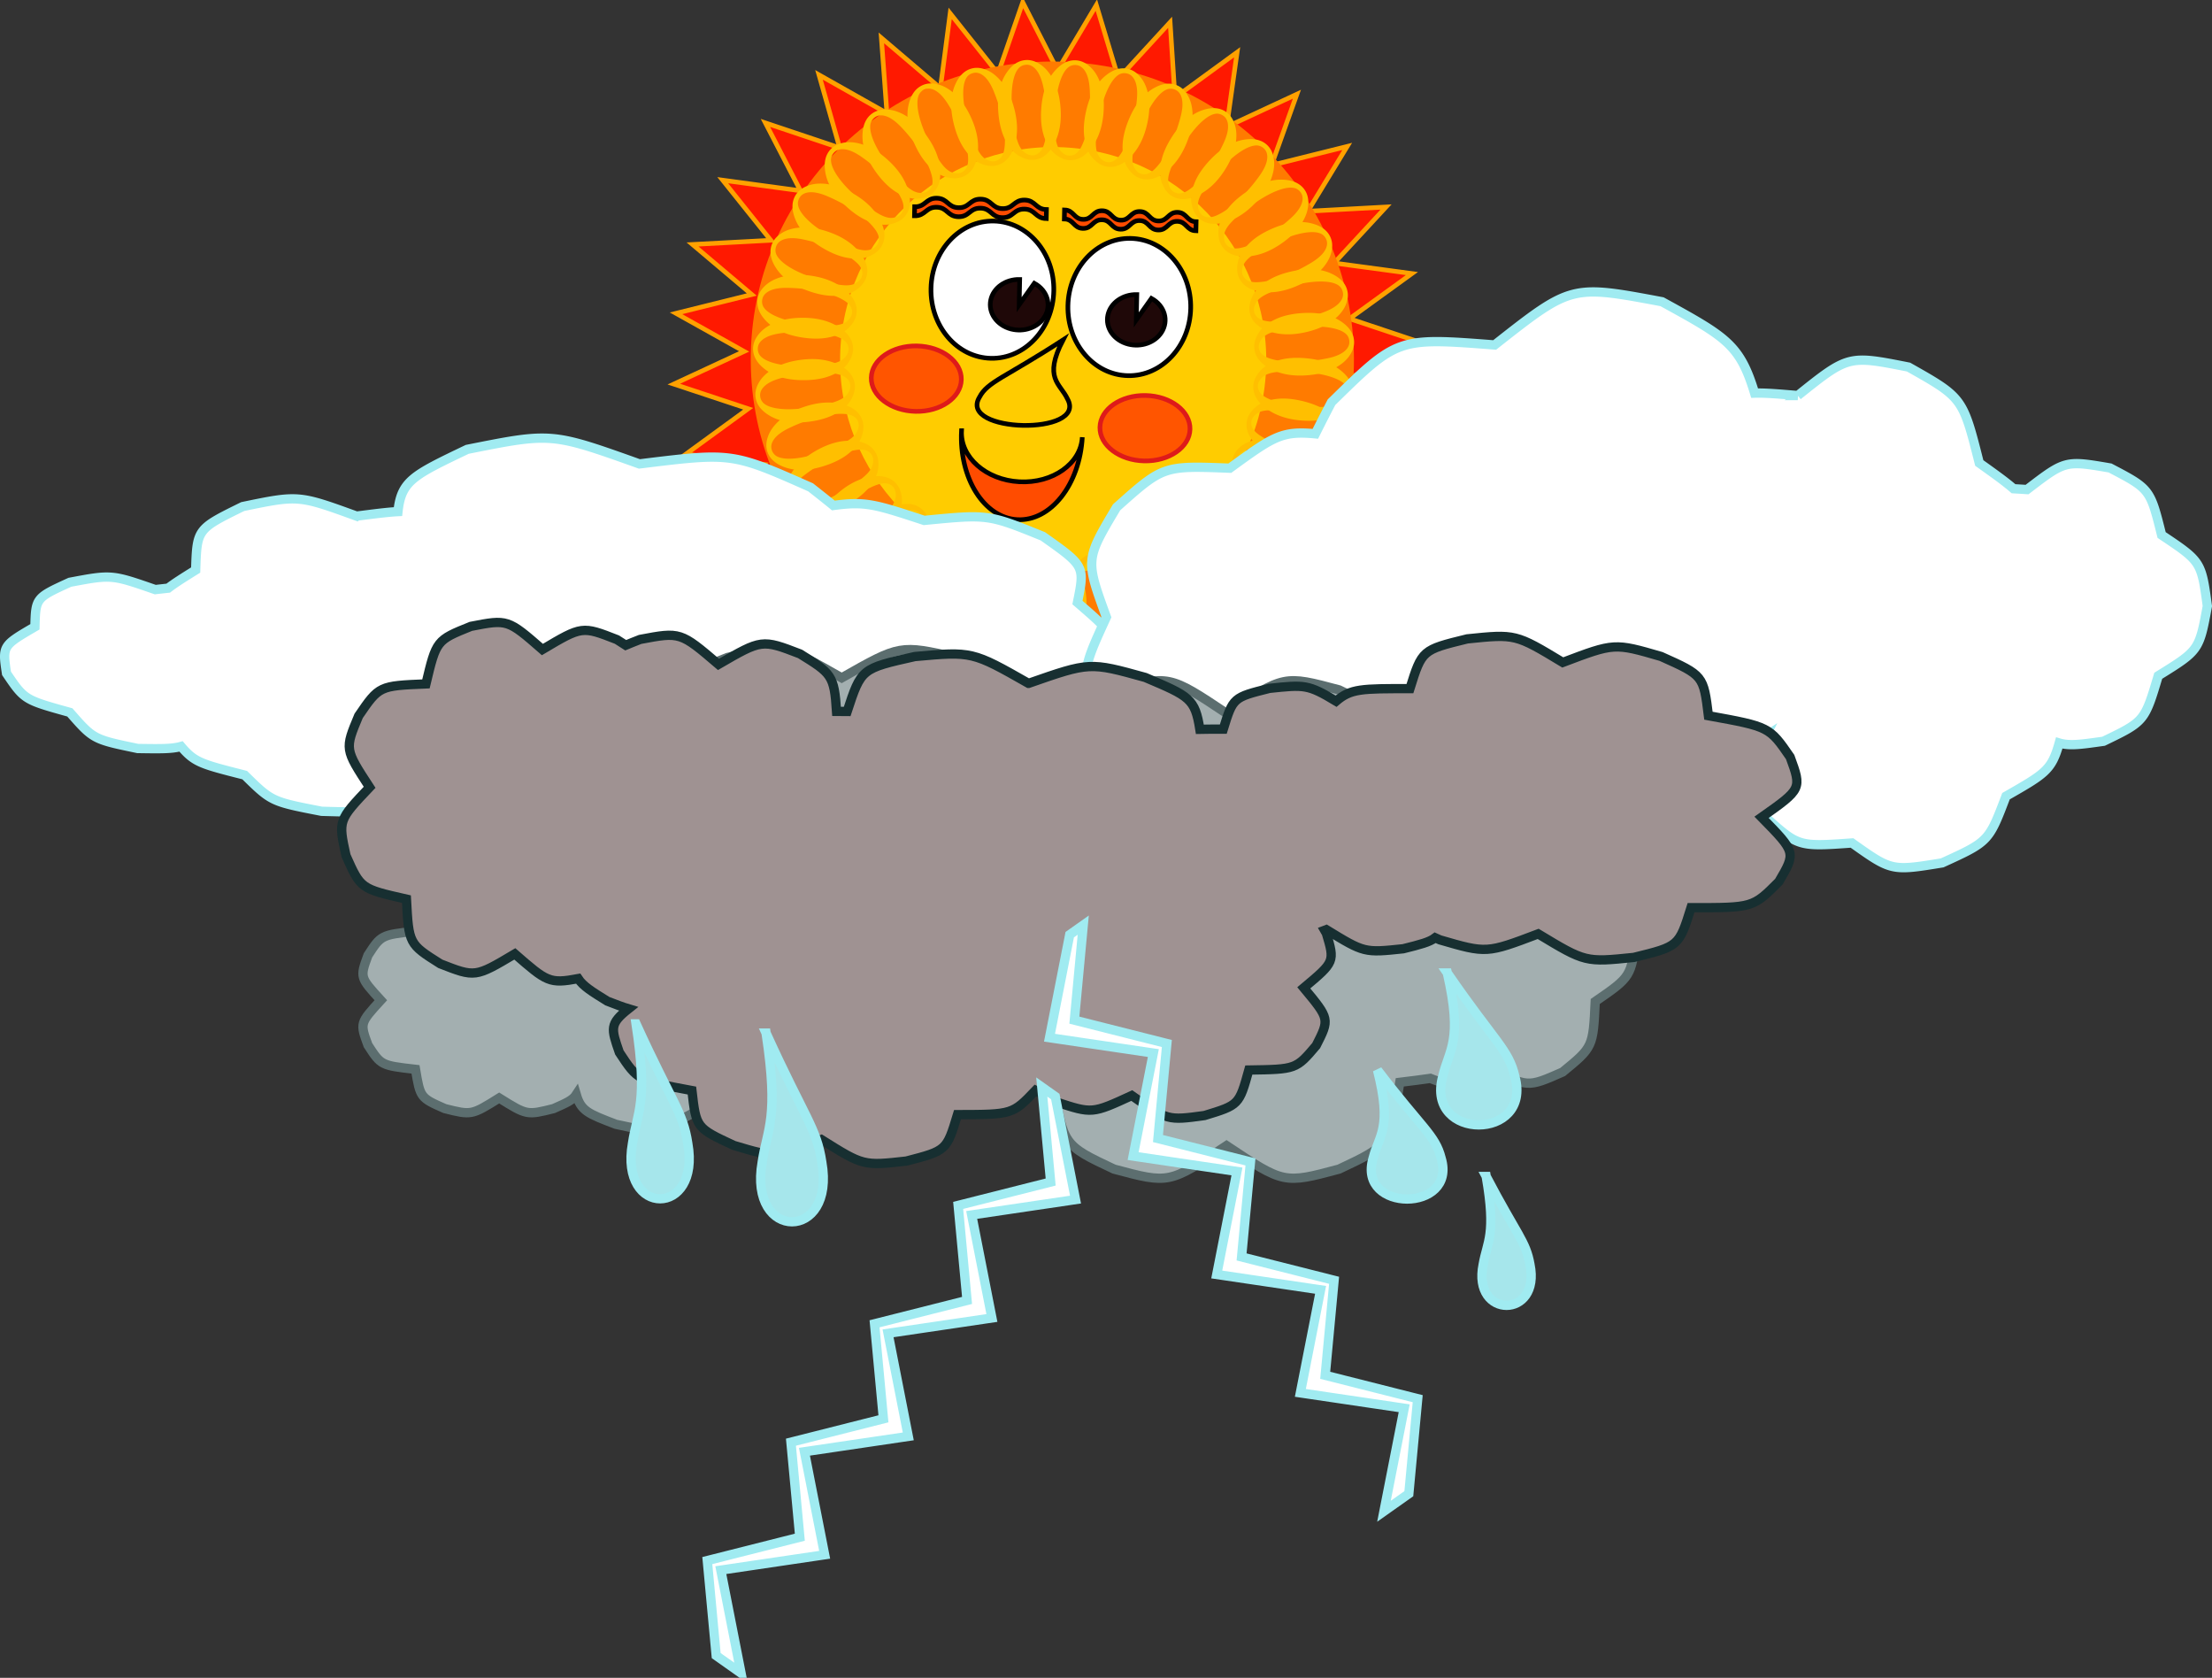 <svg xmlns="http://www.w3.org/2000/svg" viewBox="0 0 317.487 240.757"><rect x="0" y="0" width="317.487" height="240.757" fill="#333333" stroke="none"/><g fill-rule="evenodd"><path d="M157.356.73l-5.567 9.352-4.994-9.751-3.552 10.236-6.867-8.646-1.403 10.725-8.472-7.211.8 10.806-9.753-5.5 2.973 10.47-10.66-3.574 5.031 9.732-11.159-1.515 6.898 8.623-11.23.602 8.498 7.182-10.868 2.698 9.772 5.466-10.09 4.689 10.672 3.54-8.926 6.501 11.164 1.478-7.42 8.062 11.226-.64-5.628 9.316 10.858-2.734-3.62 10.212 10.074-4.724-1.474 10.716 8.902-6.531.728 10.808 7.39-8.089 2.904 10.486 5.593-9.336 4.968 9.763 3.581-10.224 6.842 8.663 1.434-10.72 8.452 7.232-.769-10.806 9.737 5.524-2.942-10.477 10.65 3.603-5.002-9.746 11.153 1.546-6.872-8.64 11.232-.574-8.479-7.204 10.878-2.669-9.758-5.491 10.106-4.662-10.664-3.568 8.946-6.476-11.16-1.508 7.443-8.044-11.229.61 5.656-9.301-10.867 2.705 3.651-10.201-10.088 4.696 1.505-10.711-8.92 6.507-.699-10.809-7.412 8.068zm-43.745 46.503c2.598-19.588 21.237-33.274 41.63-30.568 20.394 2.706 34.818 20.78 32.218 40.369-2.6 19.588-21.239 33.273-41.632 30.567-20.392-2.707-34.816-20.78-32.216-40.368z" stroke="#ffa100" stroke-width=".667" fill="#ff1900"/><path d="M151.946 8.84c-23.9-.504-43.683 18.229-44.18 41.847-.5 23.616 18.472 43.168 42.373 43.673 23.902.505 43.683-18.229 44.182-41.845.498-23.616-18.474-43.17-42.375-43.675z" fill="#ff7b00"/><path d="M151.806 21.11c-16.888-.358-30.868 13.045-31.224 29.933-.357 16.888 13.044 30.869 29.932 31.227 16.888.356 30.868-13.047 31.224-29.935.358-16.888-13.044-30.869-29.932-31.225z" fill="#fc0"/><path d="M162.296 34.21c-4.866-.104-8.904 4.221-9.018 9.66-.115 5.439 3.736 9.931 8.602 10.033 4.868.103 8.906-4.221 9.02-9.661.115-5.439-3.737-9.929-8.604-10.032zM142.646 31.72c-4.868-.103-8.906 4.222-9.02 9.661-.115 5.439 3.737 9.929 8.604 10.033 4.866.103 8.904-4.222 9.018-9.661.115-5.439-3.736-9.931-8.602-10.033z" stroke="#000" stroke-width=".667" fill="#fff"/><path d="M152.576 48.78c-8.358 5.424-10.844 5.993-11.99 8.211-3.132 5.16 15.548 5.554 12.636.266-1.05-2.262-3.51-2.937-.646-8.477z" stroke="#000" stroke-width=".667" fill="#fc0"/><path d="M138.006 61.81c-.36 6.79 3.225 12.501 8.012 12.756 4.787.256 8.961-5.043 9.323-11.832-.202 3.789-4.247 6.653-9.032 6.398-4.787-.254-8.504-3.533-8.303-7.322z" stroke="#000" stroke-width=".667" fill="#ff4c00"/><path d="M163.166 42.27c-2.02-.043-3.774 1.196-4.15 2.93-.403 1.839.866 3.651 2.925 4.18 1.84.472 3.801-.214 4.751-1.664 1.108-1.694.478-3.858-1.424-4.894l-2.179 3.077zM146.356 40.1c-2.022-.042-3.774 1.195-4.15 2.931-.402 1.839.866 3.651 2.924 4.18 1.84.472 3.802-.215 4.751-1.664 1.11-1.695.48-3.859-1.423-4.896l-2.178 3.077z" stroke="#000" stroke-width=".667" fill="#1f0808"/><path d="M171.676 31.82c-1.352-.029-1.324-1.324-2.674-1.353-1.352-.028-1.379 1.268-2.73 1.239-1.352-.028-1.324-1.324-2.674-1.352-1.352-.03-1.38 1.266-2.73 1.238-1.352-.029-1.325-1.325-2.674-1.353-1.352-.028-1.38 1.267-2.73 1.239-1.352-.028-1.325-1.324-2.674-1.354l-.028 1.296c1.35.03 1.322 1.324 2.674 1.354 1.351.028 1.378-1.268 2.73-1.239 1.35.028 1.322 1.324 2.674 1.352 1.351.029 1.378-1.267 2.73-1.239 1.35.03 1.324 1.326 2.674 1.354 1.351.028 1.38-1.267 2.73-1.239 1.35.028 1.324 1.324 2.674 1.353zM150.196 30.07c-1.576-.034-1.55-1.33-3.126-1.363s-1.604 1.263-3.18 1.229c-1.576-.033-1.549-1.328-3.124-1.361-1.577-.033-1.605 1.261-3.18 1.228-1.577-.033-1.55-1.328-3.125-1.361-1.577-.034-1.605 1.261-3.18 1.229l-.028 1.295c1.576.033 1.603-1.263 3.18-1.23 1.576.034 1.548 1.33 3.125 1.363 1.576.033 1.603-1.263 3.18-1.229 1.576.033 1.548 1.329 3.126 1.362 1.576.034 1.602-1.262 3.18-1.229 1.576.033 1.548 1.329 3.125 1.363z" stroke="#000" stroke-width=".667" fill="#ff4c00"/><path d="M131.616 49.64c-3.569-.074-6.508 1.967-6.562 4.559-.055 2.593 2.796 4.756 6.364 4.832 3.568.075 6.506-1.965 6.561-4.559.055-2.593-2.795-4.756-6.363-4.832zM164.436 56.75c-3.568-.075-6.507 1.965-6.562 4.558-.054 2.594 2.795 4.756 6.364 4.832 3.568.075 6.507-1.966 6.562-4.558.054-2.594-2.795-4.756-6.364-4.832z" stroke="#de1a1a" stroke-width=".667" fill="#ff2a00" fill-opacity=".729"/><path d="M115.136 51.61c-1.567.186-2.887.582-3.96 1.189-1.076.608-1.844 1.336-2.305 2.185-.366.662-.51 1.316-.434 1.964.126 1.056.774 1.939 1.947 2.651 1.453.888 3.32 1.199 5.593.929 1.592-.189 2.92-.58 3.978-1.172 1.06-.59 1.798-1.273 2.217-2.045.42-.775.588-1.491.51-2.153-.155-1.312-1.059-2.312-2.707-3-1.39-.583-3.003-.766-4.839-.548zm.491 1.96c1.89-.224 3.456-.174 4.706.15 1.052.267 1.622.78 1.712 1.544.043.364-.076.762-.357 1.192-.28.431-.793.794-1.537 1.087-1.124.448-2.742.797-4.852 1.048-1.566.185-2.89.177-3.975-.021-.804-.152-1.39-.4-1.76-.748a1.556 1.556 0 01-.453-.962c-.055-.461.104-.893.473-1.3.5-.553 1.341-.988 2.521-1.306s2.354-.546 3.522-.684zM117.396 64.52c-1.386.753-2.465 1.611-3.238 2.571-.775.962-1.219 1.924-1.332 2.882-.095.75.012 1.411.324 1.986.506.933 1.436 1.514 2.788 1.741 1.68.288 3.528-.113 5.541-1.207 1.41-.764 2.497-1.618 3.261-2.56.766-.941 1.2-1.848 1.303-2.72.103-.874-.005-1.602-.324-2.189-.629-1.161-1.839-1.756-3.624-1.785-1.508-.028-3.073.4-4.699 1.281zm1.182 1.639c1.672-.907 3.146-1.44 4.43-1.602 1.074-.141 1.792.124 2.16.802.174.321.211.736.11 1.238-.102.506-.444 1.032-1.027 1.58-.879.831-2.25 1.755-4.12 2.768-1.385.752-2.617 1.235-3.7 1.451-.803.156-1.44.143-1.912-.043a1.55 1.55 0 01-.776-.726c-.22-.407-.236-.868-.043-1.383.262-.699.882-1.413 1.86-2.147a24.972 24.972 0 013.018-1.938zM124.376 75.72c-.995 1.225-1.664 2.429-2.012 3.612-.348 1.185-.39 2.243-.13 3.173.198.73.55 1.299 1.058 1.711.824.671 1.905.851 3.241.545 1.663-.376 3.217-1.453 4.661-3.232 1.01-1.244 1.69-2.449 2.036-3.612.348-1.161.403-2.165.164-3.012-.238-.846-.616-1.478-1.134-1.898-1.026-.832-2.37-.922-4.032-.267-1.403.551-2.687 1.544-3.852 2.98zm1.717 1.064c1.2-1.477 2.36-2.533 3.481-3.173.94-.54 1.706-.57 2.304-.084.284.23.476.6.574 1.102.1.506-.016 1.123-.344 1.852-.495 1.104-1.41 2.482-2.75 4.132-.994 1.224-1.949 2.142-2.866 2.754-.683.452-1.278.682-1.784.69a1.54 1.54 0 01-.995-.374c-.36-.292-.549-.712-.568-1.262-.025-.745.276-1.642.9-2.693a24.584 24.584 0 012.048-2.944zM134.856 83.32c-.506 1.495-.716 2.856-.63 4.087.086 1.232.413 2.238.981 3.02.44.614.967 1.026 1.585 1.237 1.007.341 2.083.135 3.23-.616 1.43-.931 2.512-2.481 3.246-4.651.515-1.517.734-2.884.655-4.094-.077-1.211-.376-2.171-.893-2.882-.519-.71-1.092-1.172-1.724-1.386-1.25-.424-2.542-.039-3.874 1.153-1.124 1.004-1.982 2.381-2.576 4.132zm1.98.4c.611-1.801 1.331-3.195 2.162-4.184.693-.835 1.401-1.128 2.13-.88.347.117.655.396.922.835.27.438.376 1.058.321 1.856-.08 1.206-.46 2.817-1.143 4.829-.506 1.493-1.082 2.685-1.73 3.579-.483.661-.959 1.084-1.432 1.268a1.548 1.548 0 01-1.063-.006c-.439-.149-.763-.477-.97-.985-.283-.691-.314-1.637-.094-2.839a24.85 24.85 0 01.897-3.473zM147.006 86.82c-.02 1.578.2 2.939.66 4.083.463 1.145 1.083 2.001 1.866 2.569.606.45 1.236.679 1.89.688 1.062.014 2.022-.513 2.882-1.582 1.072-1.326 1.622-3.134 1.653-5.424.021-1.603-.192-2.971-.64-4.098-.447-1.128-1.027-1.949-1.737-2.465-.714-.516-1.402-.779-2.07-.787-1.32-.017-2.429.747-3.328 2.291-.76 1.301-1.152 2.876-1.176 4.725zm2.007-.229c.025-1.903.281-3.451.765-4.648.402-1.007.986-1.504 1.755-1.495.367.006.745.176 1.135.511.392.335.684.891.877 1.667.296 1.173.431 2.821.403 4.946-.02 1.578-.202 2.888-.542 3.938-.256.777-.578 1.326-.972 1.648-.28.221-.618.328-1.013.322-.463-.006-.87-.218-1.227-.638-.48-.57-.802-1.46-.964-2.671a24.752 24.752 0 01-.217-3.58zM159.776 86.37c.493 1.5 1.145 2.715 1.953 3.646.81.933 1.676 1.541 2.6 1.824.72.226 1.39.238 2.011.034 1.01-.332 1.745-1.144 2.21-2.433.582-1.603.515-3.492-.202-5.668-.5-1.523-1.148-2.745-1.939-3.665-.789-.922-1.604-1.51-2.445-1.766-.84-.257-1.577-.28-2.212-.072-1.253.414-2.055 1.498-2.4 3.25-.296 1.478-.155 3.094.424 4.85zm1.823-.869c-.595-1.808-.856-3.353-.788-4.644.052-1.083.441-1.743 1.173-1.984.348-.115.761-.076 1.24.113.477.19.935.62 1.371 1.291.661 1.013 1.325 2.528 1.99 4.547.494 1.497.748 2.796.77 3.898.01.819-.116 1.444-.383 1.875a1.56 1.56 0 01-.853.635c-.44.145-.896.077-1.368-.204-.642-.382-1.235-1.12-1.782-2.212a24.967 24.967 0 01-1.37-3.315zM172.056 81.54c1.028 1.199 2.092 2.075 3.193 2.63 1.104.554 2.136.786 3.1.696.751-.064 1.375-.307 1.871-.732.808-.692 1.18-1.722 1.118-3.092-.072-1.703-.852-3.426-2.342-5.166-1.043-1.217-2.107-2.101-3.187-2.65-1.08-.552-2.059-.786-2.935-.704-.876.084-1.565.342-2.072.776-1.002.86-1.33 2.166-.985 3.918.291 1.48 1.036 2.922 2.24 4.324zm1.354-1.497c-1.237-1.445-2.068-2.776-2.494-3.995-.364-1.021-.255-1.78.33-2.281.278-.239.675-.361 1.188-.367.515-.008 1.102.218 1.76.672.998.684 2.187 1.834 3.571 3.447 1.025 1.197 1.756 2.301 2.195 3.313.321.754.441 1.379.358 1.879a1.557 1.557 0 01-.546.912c-.352.301-.8.412-1.343.332-.739-.109-1.568-.567-2.489-1.368a25.087 25.087 0 01-2.53-2.544zM181.626 72.22c1.424.683 2.751 1.055 3.983 1.118 1.233.062 2.272-.142 3.116-.612.662-.362 1.134-.836 1.417-1.426.46-.958.385-2.052-.224-3.28-.752-1.53-2.16-2.79-4.227-3.781-1.445-.693-2.774-1.075-3.985-1.141-1.212-.068-2.2.112-2.968.54-.768.43-1.295.944-1.584 1.546-.57 1.191-.344 2.519.68 3.983.861 1.236 2.125 2.255 3.792 3.053zm.636-1.917c-1.716-.823-3.012-1.705-3.895-2.648-.745-.788-.95-1.527-.618-2.221.158-.33.473-.602.94-.815.468-.213 1.096-.245 1.881-.095 1.19.224 2.741.795 4.657 1.714 1.422.682 2.536 1.397 3.346 2.148.597.558.96 1.082 1.086 1.573.082.349.038.7-.133 1.055-.2.418-.565.7-1.095.845-.718.199-1.662.115-2.829-.248a24.674 24.674 0 01-3.34-1.308zM186.506 60.31c1.57.158 2.944.055 4.124-.305 1.181-.361 2.088-.907 2.721-1.636.5-.567.783-1.175.848-1.824.105-1.057-.337-2.06-1.328-3.008-1.228-1.183-2.983-1.888-5.263-2.116-1.594-.159-2.974-.064-4.136.285-1.16.348-2.03.855-2.606 1.519-.576.665-.896 1.329-.962 1.993-.132 1.314.534 2.486 1.995 3.514 1.232.869 2.767 1.396 4.607 1.578zm-.056-2.018c-1.894-.19-3.412-.578-4.564-1.163-.968-.488-1.414-1.112-1.338-1.879.036-.364.24-.726.606-1.085.368-.361.946-.604 1.737-.731 1.193-.193 2.848-.186 4.963.026 1.57.156 2.86.449 3.876.878.752.323 1.272.691 1.557 1.111.196.299.273.645.235 1.036-.046.461-.294.851-.742 1.168-.609.431-1.524.675-2.745.731-1.22.054-2.415.025-3.585-.092zM187.216 47.71c1.544-.329 2.823-.845 3.836-1.548 1.015-.704 1.712-1.5 2.093-2.388.303-.692.388-1.356.252-1.995-.22-1.04-.949-1.858-2.18-2.46-1.532-.752-3.417-.89-5.657-.412-1.568.334-2.853.844-3.853 1.531-1.002.685-1.674 1.433-2.02 2.241-.346.81-.448 1.539-.31 2.191.275 1.292 1.267 2.204 2.971 2.739 1.437.453 3.061.486 4.868.101zm-.668-1.907c-1.86.398-3.425.49-4.7.283-1.072-.169-1.687-.628-1.847-1.381-.076-.358.007-.766.247-1.219.24-.456.717-.864 1.431-1.224 1.078-.549 2.656-1.045 4.734-1.489 1.543-.328 2.862-.442 3.96-.343.815.077 1.423.271 1.822.583.278.225.457.53.54.916.096.453-.022.898-.35 1.338-.45.596-1.248 1.106-2.393 1.532a24.831 24.831 0 01-3.444 1.004zM183.736 35.07c1.31-.877 2.306-1.831 2.986-2.859.682-1.03 1.035-2.028 1.06-2.994.024-.755-.144-1.403-.506-1.947-.592-.883-1.57-1.375-2.939-1.476-1.7-.129-3.5.441-5.405 1.716-1.332.892-2.338 1.843-3.01 2.851-.676 1.008-1.024 1.952-1.045 2.83-.02.88.153 1.595.525 2.15.734 1.097 1.994 1.577 3.775 1.441 1.503-.112 3.021-.683 4.56-1.712zm-1.328-1.523c-1.582 1.059-3 1.727-4.262 2.007-1.057.24-1.798.041-2.226-.599-.203-.304-.279-.712-.224-1.222.054-.512.346-1.068.876-1.668.797-.91 2.078-1.956 3.845-3.139 1.31-.876 2.492-1.471 3.55-1.787.785-.23 1.421-.276 1.907-.134.343.106.622.324.842.65.257.386.313.843.17 1.374-.196.72-.748 1.489-1.653 2.309a24.683 24.683 0 01-2.825 2.209zM175.676 24.58c.868-1.317 1.416-2.581 1.645-3.793.23-1.214.168-2.271-.184-3.171-.268-.705-.675-1.237-1.22-1.597-.887-.586-1.98-.659-3.28-.223-1.617.539-3.059 1.763-4.32 3.676-.88 1.337-1.44 2.604-1.669 3.795-.232 1.19-.187 2.194.133 3.013.321.819.76 1.411 1.316 1.779 1.103.726 2.45.681 4.04-.134 1.341-.686 2.52-1.801 3.54-3.345zm-1.814-.889c-1.048 1.589-2.098 2.753-3.152 3.501-.88.631-1.64.735-2.284.311-.305-.202-.533-.55-.68-1.042-.149-.492-.096-1.118.16-1.876.384-1.148 1.16-2.609 2.33-4.382.868-1.318 1.728-2.323 2.58-3.024.634-.516 1.204-.806 1.706-.863.358-.035.7.057 1.028.275.387.254.616.654.688 1.198.1.74-.11 1.663-.628 2.771a24.864 24.864 0 01-1.748 3.131zM164.596 18.03c.372-1.533.462-2.909.268-4.127-.194-1.22-.609-2.194-1.244-2.922-.492-.574-1.054-.938-1.689-1.092-1.032-.251-2.087.049-3.163.898-1.34 1.054-2.282 2.692-2.824 4.919-.378 1.557-.474 2.937-.289 4.136.183 1.199.565 2.129 1.143 2.792.58.661 1.192 1.071 1.84 1.228 1.284.312 2.536-.184 3.756-1.489 1.032-1.099 1.765-2.547 2.202-4.343zm-2.008-.224c-.449 1.848-1.044 3.299-1.784 4.359-.617.89-1.296 1.245-2.045 1.064-.355-.087-.687-.338-.992-.751s-.467-1.02-.48-1.82c-.029-1.209.208-2.847.711-4.912.372-1.532.841-2.769 1.406-3.717.424-.7.862-1.164 1.315-1.39a1.56 1.56 0 011.06-.088c.451.11.801.408 1.053.896.343.663.458 1.603.344 2.82a24.745 24.745 0 01-.588 3.539zM152.226 15.57c-.108-1.575-.44-2.912-.993-4.015-.555-1.104-1.246-1.906-2.07-2.408-.644-.397-1.289-.574-1.94-.529-1.06.073-1.974.679-2.744 1.815-.958 1.409-1.36 3.257-1.2 5.542.11 1.599.435 2.944.975 4.03.54 1.086 1.184 1.857 1.935 2.314.753.456 1.46.66 2.126.614 1.318-.091 2.36-.944 3.128-2.558.651-1.36.911-2.961.783-4.805zm-1.98.393c.131 1.899.004 3.462-.38 4.695-.319 1.037-.859 1.581-1.627 1.633-.365.026-.757-.113-1.173-.414-.417-.3-.753-.831-1.01-1.588-.393-1.146-.663-2.778-.81-4.898-.109-1.573-.036-2.894.216-3.968.191-.796.467-1.37.832-1.722.263-.244.591-.378.984-.406.461-.032.887.147 1.275.535.526.528.92 1.389 1.181 2.584.26 1.193.431 2.376.512 3.549zM139.476 17.09c-.63-1.446-1.39-2.596-2.28-3.449-.892-.855-1.81-1.38-2.758-1.576-.737-.16-1.405-.111-2.005.151-.975.424-1.632 1.298-1.976 2.626-.432 1.65-.192 3.524.723 5.626.638 1.469 1.396 2.628 2.268 3.47.87.844 1.737 1.355 2.597 1.534.863.177 1.597.133 2.21-.134 1.21-.526 1.907-1.68 2.091-3.456.158-1.5-.133-3.097-.87-4.792zm-1.735 1.035c.76 1.744 1.163 3.26 1.213 4.551.047 1.084-.28 1.777-.985 2.084-.336.146-.752.146-1.244.001-.495-.144-.989-.531-1.485-1.159-.752-.946-1.554-2.394-2.402-4.342-.629-1.447-1.002-2.716-1.125-3.814-.085-.813-.017-1.446.208-1.901.167-.317.431-.553.792-.711.424-.184.884-.158 1.38.078.673.321 1.332 1.001 1.98 2.038a25.002 25.002 0 011.668 3.175zM127.616 23.12c-1.15-1.08-2.303-1.835-3.459-2.267-1.157-.432-2.208-.552-3.155-.358-.74.145-1.336.454-1.782.932-.728.774-.987 1.838-.778 3.194.255 1.686 1.218 3.312 2.888 4.88 1.168 1.098 2.322 1.863 3.455 2.292 1.135.431 2.132.558 2.992.382.863-.178 1.52-.51 1.977-.996.904-.963 1.088-2.296.556-4.002-.449-1.44-1.346-2.792-2.694-4.057zm-1.184 1.636c1.386 1.303 2.356 2.536 2.912 3.701.472.976.446 1.743-.082 2.304-.25.267-.632.431-1.14.494-.512.062-1.12-.098-1.824-.479-1.065-.572-2.372-1.585-3.922-3.04-1.15-1.079-1.995-2.097-2.54-3.057-.402-.714-.59-1.322-.56-1.828.026-.358.176-.679.445-.966.317-.338.75-.496 1.3-.474.744.028 1.62.392 2.621 1.09a24.832 24.832 0 012.79 2.255zM119.156 33.36c-1.482-.541-2.84-.781-4.072-.724-1.233.058-2.248.362-3.04.912-.625.426-1.05.944-1.273 1.558-.364.998-.184 2.078.541 3.242.9 1.45 2.423 2.567 4.576 3.352 1.506.55 2.867.799 4.078.747 1.212-.049 2.178-.325 2.901-.827s1.197-1.065 1.425-1.692c.452-1.241.098-2.54-1.064-3.898-.977-1.147-2.336-2.036-4.072-2.67zm-.445 1.97c1.787.652 3.163 1.404 4.133 2.257.82.712 1.096 1.427.832 2.149-.125.344-.412.646-.856.903-.445.259-1.066.352-1.862.279-1.206-.108-2.806-.524-4.803-1.254-1.48-.54-2.66-1.142-3.539-1.81-.649-.498-1.06-.984-1.234-1.46a1.553 1.553 0 01.03-1.063c.16-.436.494-.752 1.007-.948.696-.268 1.644-.276 2.84-.029 1.197.249 2.347.573 3.452.976z" fill="#ffbf00"/><path d="M115.436 45.6c-1.578-.024-2.939.194-4.083.653-1.147.46-2.005 1.079-2.575 1.86-.449.607-.68 1.236-.69 1.888-.016 1.063.51 2.024 1.577 2.885 1.323 1.075 3.131 1.63 5.421 1.664 1.603.026 2.971-.186 4.098-.633 1.13-.444 1.95-1.023 2.47-1.732.516-.712.78-1.4.79-2.067.02-1.321-.743-2.432-2.284-3.333-1.302-.761-2.875-1.157-4.724-1.185zm.226 2.008c1.902.028 3.448.286 4.646.773 1.006.404 1.502.988 1.49 1.759-.005.365-.176.745-.512 1.133-.334.391-.892.681-1.668.873-1.173.295-2.822.427-4.948.395-1.576-.024-2.886-.208-3.936-.549-.777-.258-1.326-.582-1.646-.975a1.553 1.553 0 01-.32-1.013c.006-.464.22-.872.64-1.227.57-.48 1.462-.8 2.673-.959a24.598 24.598 0 013.581-.21zM115.726 58.28c-1.507.471-2.73 1.104-3.675 1.898-.945.794-1.566 1.652-1.862 2.572-.239.716-.26 1.385-.066 2.009.316 1.015 1.116 1.763 2.4 2.248 1.592.605 3.483.568 5.67-.115 1.53-.478 2.762-1.106 3.693-1.882.933-.776 1.535-1.582 1.804-2.419s.304-1.573.105-2.209c-.393-1.262-1.465-2.079-3.212-2.452-1.473-.318-3.092-.2-4.857.35zm.843 1.836c1.816-.566 3.365-.805 4.654-.717 1.083.069 1.736.469 1.967 1.204.108.349.064.763-.132 1.237-.197.476-.635.927-1.312 1.352-1.023.646-2.548 1.287-4.576 1.92-1.505.471-2.808.707-3.912.71-.817-.002-1.44-.138-1.868-.411a1.56 1.56 0 01-.62-.863c-.14-.442-.064-.897.224-1.365.391-.635 1.14-1.216 2.24-1.747a24.731 24.731 0 013.335-1.32zM120.436 70.62c-1.212 1.012-2.1 2.065-2.668 3.16-.568 1.097-.813 2.127-.735 3.089.055.754.291 1.382.711 1.883.681.815 1.707 1.2 3.077 1.155 1.704-.05 3.436-.81 5.194-2.279 1.23-1.028 2.128-2.08 2.69-3.155.564-1.073.81-2.049.74-2.924-.074-.877-.324-1.57-.752-2.082-.846-1.014-2.149-1.358-3.906-1.034-1.483.272-2.934 1.002-4.35 2.187zm1.481 1.373c1.46-1.22 2.8-2.034 4.024-2.446 1.026-.352 1.784-.234 2.278.357.234.281.352.68.352 1.193.001.515-.23 1.099-.694 1.751-.696.989-1.858 2.165-3.49 3.529-1.21 1.011-2.323 1.728-3.34 2.154-.756.312-1.384.425-1.883.337a1.566 1.566 0 01-.905-.559c-.298-.356-.402-.804-.315-1.346.117-.738.585-1.562 1.4-2.472a24.684 24.684 0 012.573-2.498zM129.466 80.15c-.745 1.392-1.176 2.7-1.293 3.928-.118 1.229.038 2.276.472 3.14.332.678.785 1.172 1.361 1.481.936.501 2.032.475 3.287-.079 1.561-.682 2.884-2.033 3.965-4.053.757-1.413 1.197-2.725 1.317-3.931.123-1.208-.013-2.204-.406-2.989-.395-.787-.886-1.336-1.474-1.651-1.164-.624-2.5-.456-4.009.5-1.275.807-2.347 2.024-3.22 3.654zm1.887.72c.898-1.678 1.838-2.932 2.82-3.772.82-.71 1.566-.883 2.245-.519.323.173.581.499.773.975.192.477.196 1.105.011 1.884-.277 1.177-.916 2.702-1.92 4.576-.744 1.39-1.509 2.47-2.295 3.246-.584.572-1.124.911-1.62 1.015a1.547 1.547 0 01-1.048-.18c-.409-.219-.673-.596-.796-1.131-.165-.728-.04-1.666.375-2.816.416-1.149.9-2.241 1.455-3.278zM141.036 85.66c-.243 1.559-.216 2.938.078 4.135.296 1.199.791 2.135 1.484 2.807.54.53 1.13.846 1.775.948 1.05.162 2.075-.224 3.076-1.162 1.248-1.161 2.05-2.873 2.403-5.137.246-1.583.228-2.967-.058-4.145-.282-1.18-.74-2.075-1.372-2.686-.633-.612-1.277-.968-1.937-1.072-1.305-.202-2.51.398-3.619 1.799-.934 1.183-1.545 2.687-1.83 4.513zm2.02.055c.293-1.879.764-3.375 1.413-4.492.54-.94 1.187-1.351 1.948-1.232.361.056.713.279 1.051.664.34.387.552.979.633 1.775.128 1.202.03 2.853-.297 4.953-.244 1.559-.608 2.831-1.092 3.823-.363.733-.76 1.232-1.195 1.493a1.54 1.54 0 01-1.048.177c-.457-.072-.832-.34-1.124-.805-.397-.631-.589-1.559-.579-2.78.012-1.223.108-2.413.29-3.576zM153.586 87.11c.247 1.559.694 2.863 1.34 3.912.65 1.052 1.406 1.792 2.272 2.219.675.34 1.334.461 1.98.358 1.05-.165 1.907-.846 2.574-2.045.832-1.488 1.07-3.363.714-5.627-.249-1.582-.69-2.894-1.322-3.928-.63-1.037-1.342-1.749-2.13-2.137-.789-.389-1.512-.532-2.17-.428-1.306.207-2.27 1.147-2.895 2.82-.529 1.412-.649 3.031-.363 4.856zm1.94-.565c-.296-1.879-.305-3.447-.029-4.71.225-1.06.717-1.649 1.477-1.769.362-.056.764.048 1.204.312.443.263.824.763 1.147 1.495.49 1.106.9 2.708 1.232 4.808.245 1.557.288 2.88.13 3.972-.122.809-.347 1.405-.679 1.788a1.563 1.563 0 01-.944.489c-.459.072-.898-.069-1.318-.423-.572-.478-1.038-1.304-1.4-2.47a24.661 24.661 0 01-.82-3.492zM166.216 84.47c.763 1.381 1.63 2.454 2.596 3.22.968.765 1.932 1.202 2.893 1.309.75.088 1.41-.024 1.982-.34.93-.515 1.502-1.448 1.72-2.801.274-1.683-.142-3.527-1.25-5.532-.776-1.403-1.638-2.486-2.586-3.242-.947-.758-1.858-1.185-2.73-1.281-.876-.096-1.604.017-2.188.341-1.156.639-1.74 1.852-1.756 3.639-.016 1.507.424 3.069 1.32 4.687zm1.63-1.194c-.92-1.665-1.465-3.136-1.638-4.416-.149-1.073.111-1.794.785-2.168.32-.176.734-.216 1.238-.118.505.097 1.036.434 1.588 1.013.838.872 1.772 2.237 2.8 4.097.762 1.38 1.254 2.61 1.48 3.69.162.802.154 1.44-.028 1.913a1.555 1.555 0 01-.72.781c-.406.224-.866.242-1.382.054-.7-.256-1.42-.871-2.16-1.843a24.762 24.762 0 01-1.964-3.003zM177.386 77.27c1.248.967 2.466 1.61 3.657 1.931 1.193.32 2.251.34 3.175.057.724-.214 1.286-.578 1.686-1.094.651-.84.808-1.926.472-3.255-.413-1.653-1.525-3.183-3.336-4.585-1.266-.983-2.488-1.635-3.657-1.955-1.169-.323-2.175-.353-3.015-.097-.84.258-1.465.65-1.873 1.178-.809 1.044-.867 2.39-.175 4.036.583 1.391 1.604 2.652 3.066 3.784zm1.025-1.74c-1.504-1.165-2.587-2.301-3.25-3.409-.563-.927-.609-1.692-.137-2.301.224-.29.588-.49 1.09-.599.502-.111 1.122-.009 1.858.303 1.116.469 2.514 1.354 4.194 2.656 1.246.966 2.184 1.9 2.817 2.802.467.674.712 1.262.731 1.768.008.359-.11.692-.352 1.004-.284.366-.699.564-1.248.595-.744.043-1.65-.237-2.714-.837a24.82 24.82 0 01-2.989-1.982zM184.756 66.23c1.526.398 2.9.508 4.121.334 1.223-.175 2.203-.574 2.941-1.196.582-.483.955-1.039 1.12-1.672.267-1.028-.016-2.087-.848-3.176-1.032-1.358-2.656-2.326-4.873-2.903-1.55-.403-2.929-.523-4.13-.356-1.202.164-2.138.531-2.81 1.097-.672.57-1.09 1.175-1.259 1.822-.332 1.277.144 2.537 1.43 3.778 1.082 1.05 2.518 1.807 4.308 2.272zm.256-2.004c-1.842-.478-3.283-1.097-4.33-1.853-.882-.631-1.225-1.316-1.032-2.061.092-.355.348-.683.767-.98.417-.3 1.028-.451 1.828-.454 1.21-.008 2.843.255 4.9.791 1.525.397 2.756.885 3.693 1.467.694.434 1.151.878 1.368 1.337.147.327.171.68.072 1.06-.117.449-.42.795-.913 1.04-.668.332-1.61.431-2.825.297a24.644 24.644 0 01-3.528-.644zM187.336 53.87c1.576-.09 2.917-.406 4.027-.946 1.11-.541 1.921-1.22 2.433-2.04.405-.637.591-1.281.553-1.933-.06-1.061-.653-1.983-1.78-2.764-1.397-.976-3.24-1.4-5.528-1.271-1.6.092-2.949.4-4.04.927-1.094.525-1.873 1.16-2.338 1.907-.466.746-.679 1.452-.64 2.117.074 1.319.914 2.372 2.517 3.16 1.352.667 2.951.948 4.796.843zm-.369-1.986c-1.899.108-3.46-.038-4.69-.438-1.032-.331-1.569-.878-1.613-1.647-.02-.365.123-.755.43-1.167.306-.413.84-.744 1.601-.992 1.15-.377 2.784-.628 4.906-.748 1.574-.09 2.895-.001 3.966.264.793.202 1.364.484 1.712.854.24.265.37.594.392.988.026.462-.158.885-.55 1.269-.534.52-1.4.903-2.598 1.149-1.198.244-2.382.4-3.556.468zM186.026 41.08c1.454-.613 2.613-1.361 3.476-2.241.865-.883 1.401-1.795 1.608-2.739.168-.736.126-1.404-.127-2.006-.413-.979-1.28-1.648-2.605-2.007-1.644-.451-3.522-.232-5.632.657-1.478.623-2.644 1.367-3.496 2.23-.855.861-1.376 1.721-1.564 2.578-.188.86-.152 1.596.108 2.211.512 1.217 1.657 1.928 3.432 2.132 1.497.175 3.097-.097 4.8-.815zm-1.014-1.746c-1.753.738-3.273 1.124-4.565 1.16-1.083.034-1.773-.3-2.072-1.01-.143-.337-.137-.753.013-1.244.15-.492.542-.982 1.175-1.472.957-.741 2.413-1.525 4.372-2.35 1.452-.612 2.727-.972 3.824-1.082.815-.076 1.448-.001 1.9.231.315.169.548.436.701.799.18.426.148.886-.093 1.38-.329.669-1.017 1.321-2.06 1.954a25.14 25.14 0 01-3.195 1.634zM180.086 29.21c1.098-1.134 1.868-2.277 2.316-3.426.45-1.151.584-2.2.403-3.15-.135-.742-.436-1.341-.905-1.796-.764-.738-1.826-1.012-3.184-.821-1.688.231-3.33 1.169-4.922 2.817-1.113 1.154-1.894 2.295-2.338 3.423-.448 1.128-.588 2.124-.424 2.987.165.865.486 1.526.966 1.99.95.918 2.282 1.122 3.995.612 1.445-.428 2.81-1.306 4.093-2.636zm-1.618-1.208c-1.322 1.368-2.568 2.32-3.742 2.862-.982.457-1.749.42-2.302-.115-.263-.255-.423-.639-.478-1.149-.054-.511.114-1.116.504-1.815.588-1.057 1.62-2.351 3.095-3.879 1.096-1.134 2.127-1.965 3.093-2.497.72-.391 1.331-.571 1.836-.535.358.032.676.186.96.459.334.323.484.757.456 1.305-.038.746-.416 1.615-1.128 2.608a24.666 24.666 0 01-2.294 2.756zM170.236 20.71c.618-1.452.93-2.795.938-4.028.007-1.235-.242-2.264-.75-3.085-.392-.646-.887-1.098-1.488-1.354-.979-.416-2.067-.292-3.267.371-1.495.82-2.692 2.284-3.589 4.392-.627 1.475-.948 2.821-.96 4.033-.015 1.214.21 2.194.672 2.94.464.75 1.001 1.252 1.614 1.514 1.216.517 2.532.23 3.95-.856 1.196-.918 2.157-2.226 2.88-3.927zm-1.943-.549c-.745 1.75-1.569 3.085-2.472 4.009-.753.78-1.483 1.019-2.19.717-.338-.142-.623-.445-.857-.902-.236-.458-.294-1.083-.18-1.875.172-1.197.672-2.773 1.504-4.729.618-1.451 1.283-2.596 1.995-3.439.532-.621 1.04-1.008 1.524-1.155a1.55 1.55 0 011.06.086c.427.181.724.533.893 1.056.23.709.19 1.656-.12 2.837s-.697 2.313-1.157 3.395zM158.376 16.31c.137-1.574.02-2.946-.356-4.122s-.93-2.077-1.668-2.701c-.572-.493-1.183-.768-1.835-.825-1.058-.094-2.054.361-2.99 1.362-1.168 1.243-1.852 3.006-2.054 5.287-.14 1.597-.029 2.976.335 4.133.361 1.158.88 2.02 1.55 2.588.671.568 1.34.88 2.003.939 1.316.116 2.48-.564 3.49-2.037.854-1.242 1.362-2.783 1.525-4.624zm-2.019.078c-.166 1.896-.537 3.42-1.109 4.578-.476.974-1.095 1.428-1.86 1.36-.365-.032-.732-.231-1.095-.592-.365-.363-.616-.94-.75-1.728-.208-1.192-.22-2.846-.035-4.963.14-1.571.417-2.865.833-3.887.314-.756.676-1.28 1.092-1.57a1.55 1.55 0 011.034-.247c.462.04.853.283 1.176.728.438.603.693 1.516.764 2.736.07 1.22.053 2.415-.05 3.585zM145.636 15.82c-.374-1.533-.928-2.794-1.659-3.788-.735-.993-1.549-1.668-2.448-2.022-.7-.283-1.368-.348-2.003-.194-1.032.252-1.829 1.003-2.394 2.252-.707 1.552-.79 3.44-.247 5.666.38 1.557.928 2.828 1.644 3.806.715.982 1.481 1.631 2.3 1.954.817.322 1.55.404 2.197.245 1.283-.312 2.167-1.329 2.651-3.049.411-1.451.397-3.074-.04-4.87zm-1.886.724c.451 1.848.59 3.411.42 4.691-.138 1.076-.578 1.703-1.326 1.885-.356.087-.766.016-1.227-.209-.46-.227-.884-.692-1.265-1.396-.58-1.061-1.123-2.624-1.626-4.689-.374-1.531-.526-2.847-.46-3.948.055-.816.23-1.43.53-1.838.217-.284.518-.472.9-.565.45-.111.9-.007 1.348.311.61.43 1.142 1.213 1.601 2.346a24.76 24.76 0 011.105 3.412zM133.086 19.6c-.914-1.287-1.895-2.256-2.942-2.908-1.048-.652-2.054-.977-3.02-.975-.757-.004-1.4.182-1.933.56-.867.615-1.33 1.607-1.393 2.978-.084 1.702.537 3.488 1.864 5.356.928 1.306 1.906 2.285 2.933 2.929 1.027.648 1.98.969 2.857.967.88-.004 1.591-.199 2.135-.584 1.076-.766 1.521-2.038 1.337-3.814-.154-1.5-.768-3.002-1.838-4.509zm-1.484 1.368c1.101 1.552 1.806 2.952 2.122 4.205.27 1.05.092 1.796-.536 2.242-.298.212-.705.298-1.217.257-.513-.039-1.077-.316-1.69-.828-.933-.773-2.014-2.024-3.245-3.757-.913-1.286-1.54-2.451-1.885-3.499-.25-.779-.315-1.413-.187-1.904.098-.344.307-.631.628-.859.378-.268.832-.337 1.367-.208.725.176 1.51.706 2.355 1.588a24.882 24.882 0 012.288 2.763zM122.756 27.95c-1.347-.823-2.629-1.327-3.848-1.515-1.22-.186-2.275-.089-3.16.294-.697.293-1.216.717-1.557 1.274-.555.907-.59 2.002-.11 3.286.594 1.598 1.867 2.996 3.822 4.19 1.368.836 2.653 1.35 3.85 1.539 1.198.191 2.2.112 3.007-.236.808-.351 1.384-.808 1.732-1.377.69-1.127.597-2.472-.272-4.032-.732-1.318-1.887-2.459-3.464-3.423zm-.827 1.844c1.624.992 2.824 2.001 3.607 3.029.661.859.792 1.615.391 2.272-.192.312-.532.551-1.018.715-.488.167-1.116.133-1.88-.096-1.16-.344-2.648-1.068-4.46-2.177-1.346-.822-2.382-1.647-3.112-2.475-.537-.616-.846-1.175-.92-1.676-.048-.355.032-.7.238-1.036.242-.395.633-.637 1.174-.729.736-.124 1.667.054 2.791.533a24.655 24.655 0 013.19 1.64z" fill="#ffbf00"/><path d="M116.646 39.6c-1.559-.254-2.936-.235-4.136.052-1.202.288-2.14.776-2.816 1.465-.535.535-.855 1.124-.959 1.768-.17 1.049.21 2.076 1.14 3.084 1.153 1.256 2.86 2.068 5.121 2.436 1.583.256 2.967.247 4.147-.031 1.181-.276 2.08-.728 2.695-1.354.616-.63.976-1.272 1.082-1.931.212-1.303-.38-2.513-1.774-3.629-1.176-.943-2.676-1.563-4.5-1.86zm-.07 2.018c1.88.306 3.371.787 4.484 1.443.936.545 1.343 1.196 1.22 1.956-.06.361-.284.711-.672 1.047-.389.337-.98.545-1.778.621-1.204.121-2.854.012-4.952-.329-1.556-.254-2.827-.626-3.815-1.116-.73-.368-1.227-.768-1.487-1.204a1.56 1.56 0 01-.169-1.05c.075-.458.345-.83.812-1.12.635-.393 1.563-.578 2.784-.56 1.223.02 2.413.124 3.573.312z" fill="#ffbf00"/><g stroke-width="1.333"><path d="M51.184 74.06c2.612-.335 4.448-.571 5.936-.649.48-4.404 2.142-5.199 9.944-8.932 12.095-2.412 12.095-2.412 24.711 2.09 13.294-1.637 13.294-1.637 24.57 3.359 1.27.999 2.352 1.851 3.271 2.605 4.6-.628 5.985-.172 13.028 2.142 9.185-.896 9.185-.896 17.031 2.278 6.034 4.262 6.034 4.262 4.97 9.508 5.568 4.799 5.568 4.799 3.598 9.6-4.62 4.018-4.62 4.018-14.046 4.379-5.744 3.863-5.744 3.863-14.806 3.655a244.73 244.73 0 01-3.71-.76c-4.4 4.06-6.148 4.158-17.72 4.816-8.377 6.381-8.377 6.381-21.473 6.225-10.245-2.165-12.299-2.6-16.175-6.805.04.737-.33 1.592-.937 2.993-3.7 2.987-3.7 2.987-11.296 3.199-4.605 2.864-4.605 2.864-11.913 2.652-7.177-1.39-7.177-1.39-11.045-5.191-6.235-1.58-7.193-1.823-9.132-4.117-1.335.373-2.957.348-6.225.297-6.359-1.32-6.359-1.32-9.738-5.179-6.518-1.808-6.518-1.808-9.09-5.602-.592-3.955-.592-3.955 4.076-6.682.112-4.145.112-4.145 5.017-6.388 5.992-1.125 5.992-1.125 12.256 1.051.688-.08 1.304-.149 1.863-.209.892-.698 2.162-1.491 3.937-2.6.187-5.88.187-5.88 6.753-9.107 8.007-1.653 8.007-1.653 16.345 1.372zm15.497 29.489l.212.06.29.344-.502-.404z" stroke="#a0ebf1" fill="#fff"/><path d="M258.036 56.76c-2.745-.232-4.676-.397-6.197-.349-2.113-6.977-4.075-8.055-13.287-13.112-13.032-2.449-13.032-2.449-24.026 6.201-13.948-1.073-13.948-1.073-23.415 8.212a249.175 249.175 0 00-2.319 4.54c-4.848-.47-6.069.419-12.28 4.93-9.55-.367-9.55-.367-16.249 5.613-4.477 7.503-4.477 7.503-1.465 15.759-3.814 8.309-3.814 8.309-.058 15.748 6.126 5.88 6.126 5.88 15.72 5.365 7.192 5.501 7.192 5.501 16.211 4.12a152.314 152.314 0 003.444-1.644c5.917 5.975 7.708 5.929 19.564 5.637 10.772 9.222 10.772 9.222 23.857 7.454 9.48-4.646 11.38-5.578 13.714-12.742.23 1.182.92 2.503 2.048 4.671 4.82 4.341 4.82 4.341 12.521 3.8 5.683 4.04 5.683 4.04 12.94 2.855 6.687-3.052 6.687-3.052 9.161-9.57 5.672-3.246 6.544-3.745 7.64-7.633 1.478.441 3.098.212 6.358-.248 5.893-2.844 5.893-2.844 7.854-9.399 5.874-3.642 5.874-3.642 7.048-9.998-.869-6.387-.869-6.387-6.564-10.199-1.648-6.607-1.648-6.607-7.4-9.62-6.43-1.101-6.43-1.101-11.913 3.097a222.28 222.28 0 00-1.945-.118c-1.155-1.01-2.723-2.13-4.915-3.695-2.365-9.369-2.365-9.369-10.15-13.761-8.647-1.711-8.647-1.711-15.897 4.086zm-4.632 48.888l-.19.122-.164.582.354-.704z" stroke="#a0ebf1" fill="#fff"/><path d="M213.736 115.56c-.684-.374-1.28-.702-1.814-.983-1.915-2.013-4.18-2.292-11.012-3.129-1.423-9.015-1.423-9.015-8.718-12.455-7.914-2.117-7.914-2.117-16.146 3.371-8.232-5.488-8.232-5.488-16.148-3.371-5.316 2.508-6.758 3.187-7.7 6.863-1.528-.242-3.486-.447-6.102-.72-1.445-7.808-1.445-7.808-8.864-10.788-8.048-1.835-8.048-1.835-16.42 2.918-8.37-4.753-8.37-4.753-16.418-2.918-7.419 2.98-7.419 2.98-8.864 10.788-10.392 1.085-10.392 1.085-14.357 6.66-2.264 5.609-2.428 6.016 2.608 11.062-.823.819-1.123 1.944-1.56 4.147-.353.373-.665.719-.94 1.043-.487.049-.939.094-1.359.138l-.472-.209c-3.824-.957-3.824-.957-7.801 1.525-3.977-2.482-3.977-2.482-7.801-1.525-3.526 1.556-3.526 1.556-4.212 5.632-4.938.568-4.938.568-6.822 3.477-1.16 3.158-1.16 3.158 1.846 6.442-3.006 3.282-3.006 3.282-1.846 6.44 1.884 2.91 1.884 2.91 6.822 3.477.686 4.076.686 4.076 4.212 5.632 3.824.957 3.824.957 7.801-1.524 3.977 2.481 3.977 2.481 7.801 1.524 1.872-.825 2.75-1.213 3.264-2.005.688 2.349 1.688 2.73 5.683 4.258 5.781 1.255 5.781 1.255 11.793-1.996 6.012 3.251 6.012 3.251 11.792 1.996 5.328-2.037 5.328-2.037 6.366-7.377 3.115-.309 4.93-.489 6.194-.872 4.89 2.615 6.057 2.348 12.69.836 1.324-.531 2.412-.968 3.312-1.372 1.852 1.685 4.246 1.979 10.638 2.763 1.421 9.014 1.421 9.014 8.716 12.453 7.916 2.117 7.916 2.117 16.148-3.369 8.232 5.486 8.232 5.486 16.146 3.369 7.295-3.439 7.295-3.439 8.718-12.453 1.734-.212 3.176-.39 4.39-.568 3.119 1.261 3.858.856 8.436-1.647 5.46 2.985 5.46 2.985 10.548.736 4.371-3.58 4.371-3.58 4.678-10.12 5.153-3.555 5.153-3.555 5.872-9.383-.719-5.829-.719-5.829-5.872-9.384-.307-6.54-.307-6.54-4.678-10.118-5.088-2.25-5.088-2.25-10.548.736z" stroke="#5c6e6f" fill="#a3afb0"/><path d="M147.626 98.06c-8.082-4.593-8.082-4.593-16.32-3.85-7.687 1.722-7.687 1.722-9.712 7.881l-1.524-.011c-.332-5.208-.74-5.46-5.24-8.249-5.48-2.108-5.48-2.108-11.706 1.504-5.473-4.672-5.473-4.672-11.242-3.584-.801.315-1.485.583-2.073.833-.376-.244-.795-.509-1.263-.805-5.002-1.957-5.002-1.957-10.696 1.423-4.992-4.348-4.992-4.348-10.265-3.323-4.953 1.992-4.953 1.992-6.45 8.256-6.714.281-6.714.281-9.656 4.583-2.003 4.774-2.003 4.774 1.572 10.253-4.503 4.747-4.503 4.747-3.39 9.804 2.12 4.76 2.12 4.76 8.674 6.244.346 6.431.346 6.431 4.861 9.281 5.003 1.958 5.003 1.958 10.696-1.422 4.59 3.998 4.96 4.32 9.09 3.548.703 1.073 1.931 1.833 4.194 3.236 1.25.481 2.216.852 3.035 1.096-2.735 2.169-2.511 2.812-1.315 6.262 2.65 4.027 2.65 4.027 10.416 5.468.613 5.36.613 5.36 6.023 7.874 5.956 1.786 5.956 1.786 12.556-.844 6.018 3.774 6.018 3.774 12.198 3.088 5.774-1.5 5.774-1.5 7.34-6.662 7.887-.021 7.9-.021 11.212-3.486l.002.001c.69.485 1.653.983 3.024 1.689 5.09 1.67 5.09 1.67 10.778-.945 5.126 3.595 5.126 3.595 10.434 2.868 4.968-1.512 4.968-1.512 6.364-6.528 6.777-.1 6.777-.1 9.668-3.508 1.936-3.808 1.936-3.808-1.779-8.287 4.46-3.737 4.46-3.737 3.24-7.83-.085-.15-.169-.294-.249-.432.08-.031.158-.062.24-.092 5.454 3.337 5.454 3.337 11.045 2.746 2.449-.613 3.749-.94 4.585-1.581l.675.304c6.7 1.948 6.7 1.948 14.105-.856 6.782 4.089 6.782 4.089 13.722 3.377 6.481-1.589 6.481-1.589 8.22-7.14 8.877.012 8.877.012 12.602-3.724 2.467-4.197 2.467-4.197-2.481-9.242 5.775-4.075 5.775-4.075 4.103-8.647-2.992-4.345-2.992-4.345-11.728-5.931-.711-5.772-.711-5.772-6.8-8.501-6.7-1.948-6.7-1.948-14.106.855-6.781-4.09-6.781-4.09-13.721-3.378-6.481 1.59-6.481 1.59-8.219 7.14-6.976-.008-8.47-.01-10.598 1.802-4.027-2.427-4.53-2.375-9.562-1.843-5.221 1.308-5.221 1.308-6.626 5.851-1.356 0-2.454 0-3.364.021-.695-4.407-1.464-4.733-7.842-7.439-7.97-2.213-7.97-2.213-16.746.852z" stroke="#172f31" fill="#9f9292"/><path d="M151.466 157.35l2.903 14.784-14.904 2.204 2.902 14.784-14.905 2.204 2.903 14.786-14.904 2.204 2.902 14.784-14.904 2.204 2.903 14.784-3.568-2.52-1.276-13.635 13.28-3.355-1.277-13.634 13.277-3.354-1.276-13.634 13.277-3.354-1.276-13.634 13.278-3.354-1.276-13.634zM153.536 134.12l-2.902 14.784 14.905 2.204-2.904 14.785 14.905 2.204-2.902 14.784 14.904 2.204-2.903 14.784 14.904 2.204-2.903 14.784 3.568-2.52 1.276-13.635-13.277-3.353 1.275-13.635-13.278-3.353 1.276-13.636-13.277-3.353 1.276-13.635-13.277-3.353 1.276-13.635z" stroke="#a0ebf1" fill="#fff"/><path d="M91.296 146.92c5.178 11.35 6.731 12.612 7.422 17.152 1.898 10.594-9.838 10.594-7.939 0 .69-4.54 2.244-5.802.517-17.152zM207.736 139.62c6.772 9.858 8.803 10.953 9.705 14.896 2.484 9.201-12.865 9.201-10.38 0 .902-3.943 2.932-5.038.675-14.896zM109.956 148.24c5.577 12.247 7.25 13.608 7.993 18.507 2.045 11.431-10.596 11.431-8.55 0 .743-4.899 2.415-6.26.557-18.507zM197.716 153.56c6.372 8.364 8.283 9.294 9.132 12.64 2.337 7.806-12.107 7.806-9.769 0 .85-3.346 2.761-4.276.637-12.64zM213.316 168.82c4.381 8.363 5.696 9.292 6.28 12.637 1.606 7.806-8.326 7.806-6.719 0 .584-3.345 1.9-4.274.44-12.637z" stroke="#a0ebf1" fill="#a6e6eb"/></g></g></svg>